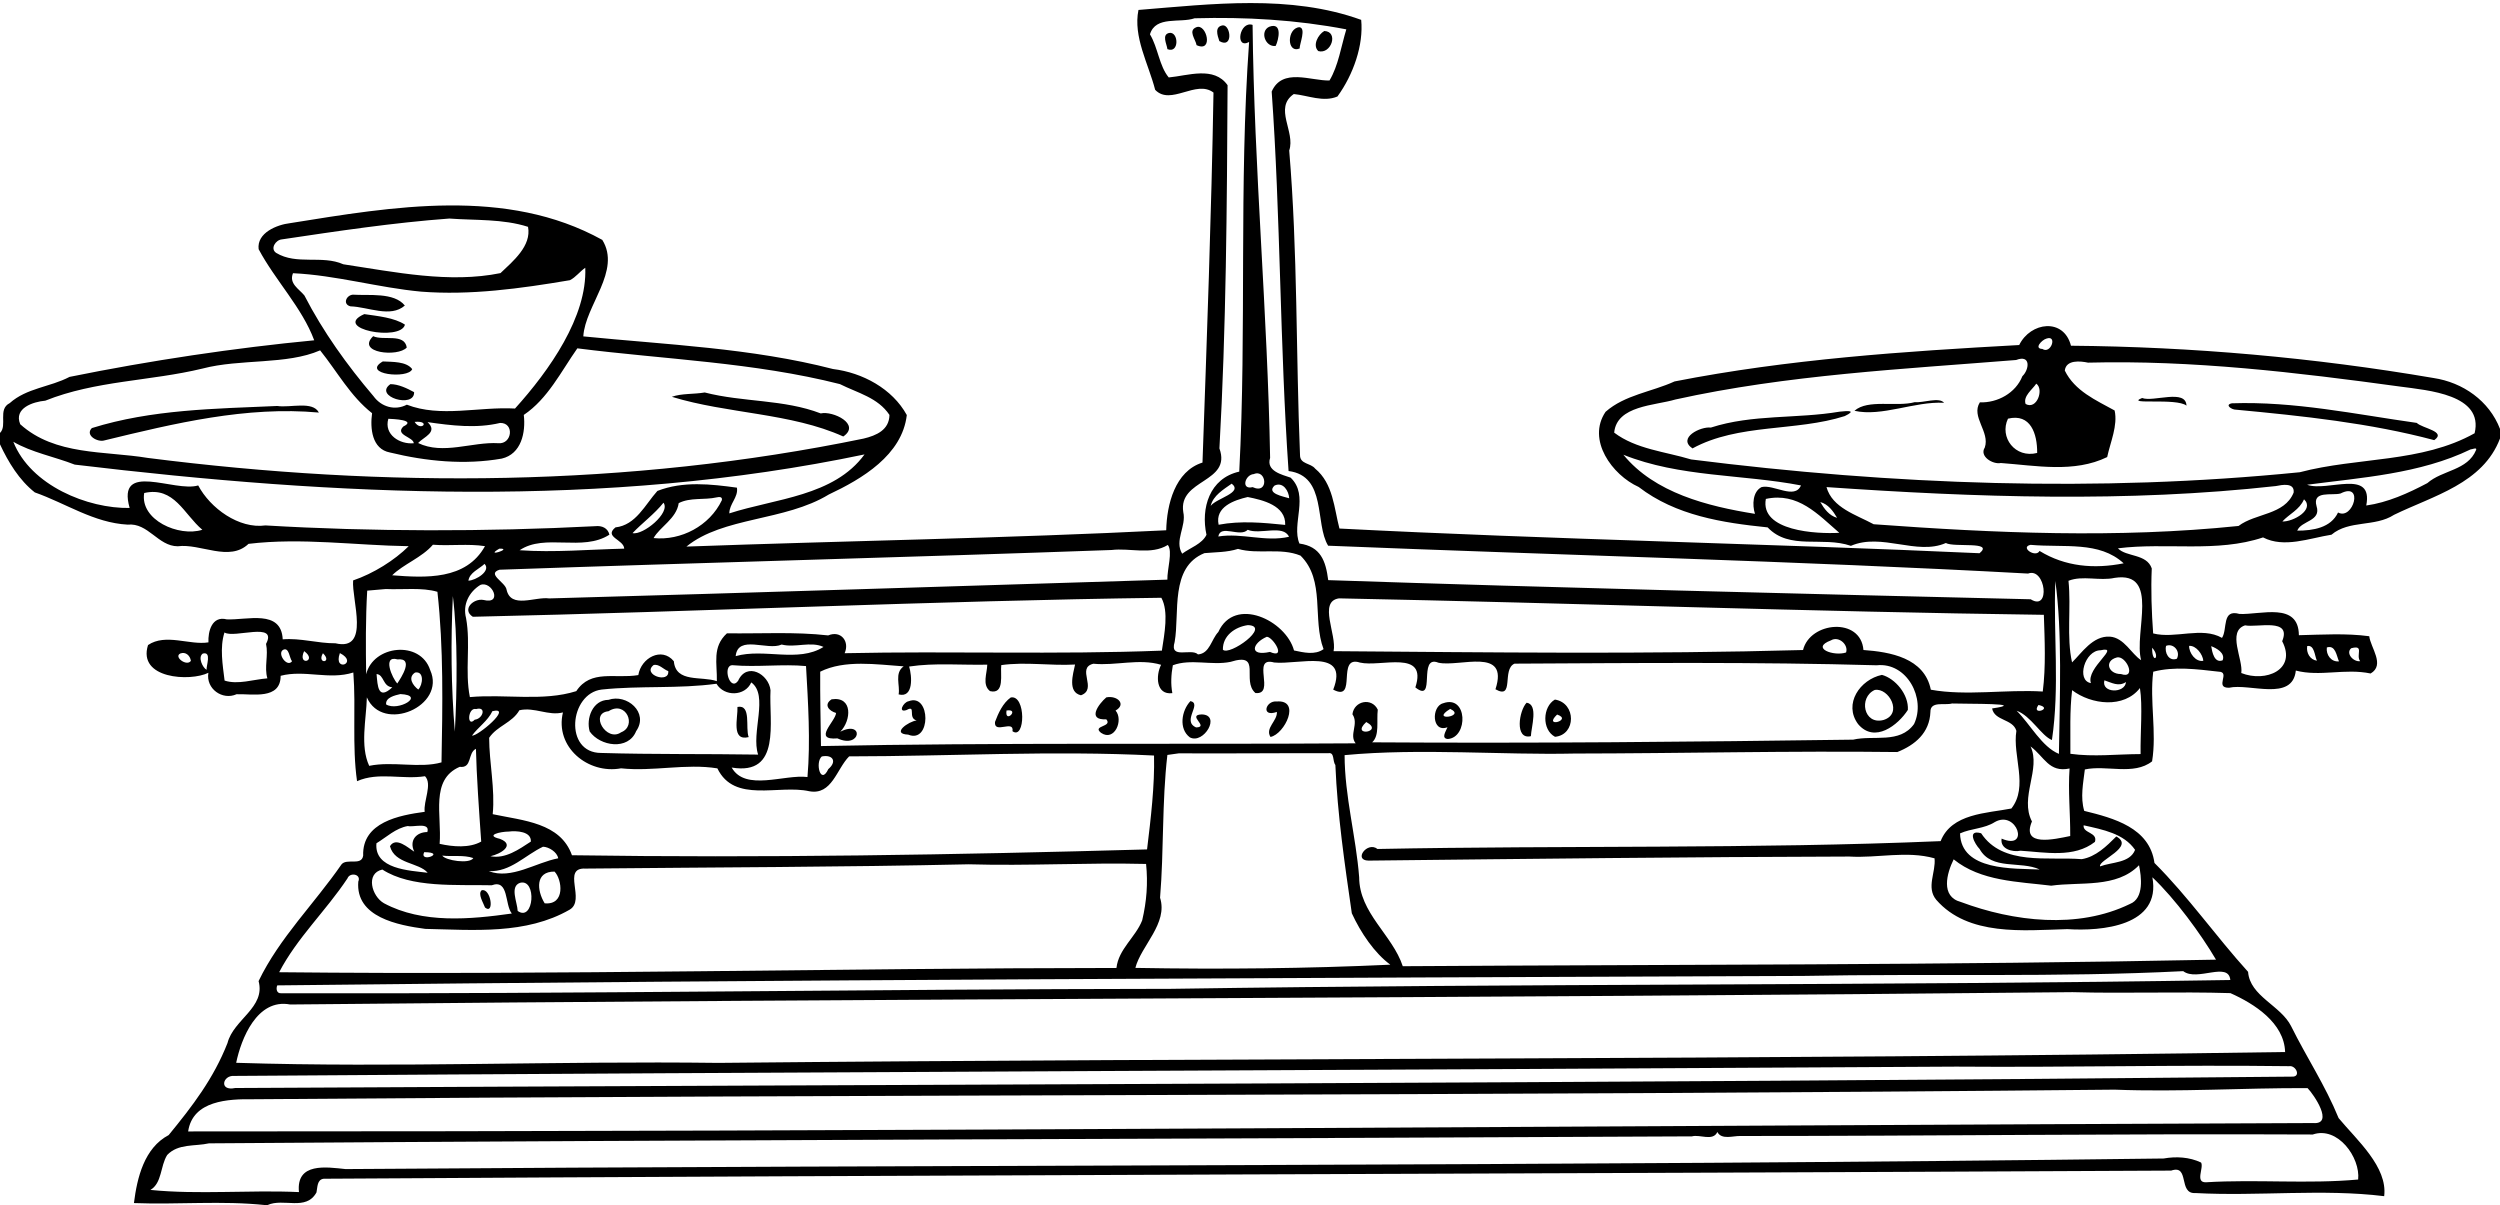 <?xml version="1.0" encoding="UTF-8" standalone="no"?>
<svg
   xmlns:dc="http://purl.org/dc/elements/1.1/"
   xmlns:cc="http://creativecommons.org/ns#"
   xmlns:rdf="http://www.w3.org/1999/02/22-rdf-syntax-ns#"
   xmlns:svg="http://www.w3.org/2000/svg"
   xmlns="http://www.w3.org/2000/svg"
   xmlns:sodipodi="http://sodipodi.sourceforge.net/DTD/sodipodi-0.dtd"
   xmlns:inkscape="http://www.inkscape.org/namespaces/inkscape"
   width="1309pt"
   height="631pt"
   viewBox="0 0 1309 631"
   version="1.1"
   id="svg2"
   inkscape:version="0.91 r13725"
   sodipodi:docname="Scales3.svg">
  <defs
     id="defs68" />
  <sodipodi:namedview
     pagecolor="#ffffff"
     bordercolor="#666666"
     borderopacity="1"
     objecttolerance="10"
     gridtolerance="10"
     guidetolerance="10"
     inkscape:pageopacity="0"
     inkscape:pageshadow="2"
     inkscape:window-width="1366"
     inkscape:window-height="705"
     id="namedview66"
     showgrid="false"
     inkscape:zoom="0.55981665"
     inkscape:cx="818.125"
     inkscape:cy="394.375"
     inkscape:window-x="-8"
     inkscape:window-y="-8"
     inkscape:window-maximized="1"
     inkscape:current-layer="svg2" />
  <path
     id="path64"
     d="m 252.18,466.16 c 4.86,-1.39 6.87,13.1 1.78,9.02 -0.95,-2.58 -3.88,-7.11 -1.78,-9.02 z m 133.95,-96.01 c 7.46,-1.43 4.01,10.98 5.88,15.8 -9.34,2.31 -5.57,-10.2 -5.88,-15.8 z m 413.22,-2.22 c 6.23,0.97 2.42,12.74 2.22,17.53 -8.63,2.01 -6.22,-13.45 -2.22,-17.53 z m -43.74,0.3 c 12.84,-4.66 13.26,17.91 2.47,18.71 -3.75,-0.31 -0.88,-4.23 -0.19,-6.16 -8.27,3.14 -8.5,-11 -2.28,-12.55 m 3.72,2.95 c -11.13,6.73 8.71,4.06 0,0 z m -90.9,-3.88 c 12.99,-1.07 4.27,17.05 -3.2,18.57 -2.98,-4.66 3.7,-8.43 3.34,-13.11 -8.52,3.01 -5.9,-6.04 -0.14,-5.46 z m -45.11,-0.21 c 6.28,1.4 -4.74,10.43 2.96,13.79 7.15,-0.19 -5.09,-6.5 2.89,-6.81 10.42,0.15 1.08,15.81 -6.15,12.03 -5.95,-4.44 -4.41,-14.04 0.3,-19.01 z m -147.58,0.08 c 11.68,-4.52 11.85,22.45 -0.22,17.48 -9.15,-0.41 0.27,-6.96 4.44,-7.42 -4.9,-1.23 -0.01,-8.36 -5.25,-5.47 -4.77,1.7 -1.75,-4.13 1.03,-4.59 z m 338.41,-0.88 c 11.24,1.79 11.17,18.48 0.05,19.5 -7,-3.74 -6.5,-15.8 -0.05,-19.5 m 1.15,7.85 c -7.73,7.35 8.5,2.85 0,0 z m -379.87,-7.98 c 11.22,-1.69 10.34,11.1 4.53,16.97 12.57,-6.31 10.93,9.18 -1.47,3.49 -13.23,1.11 -1.05,-8.81 -0.72,-13.31 -3.66,-1.02 -6.71,-4.3 -2.34,-7.15 z m -116.86,0.28 c 9.59,-3.35 21.34,6.64 14.51,16.4 -4.12,10.2 -18.86,7.94 -24.32,0.16 -1.99,-6.88 1.57,-16.49 9.81,-16.56 m 0.06,5.96 c -10.19,1.01 -1.09,16.38 6.57,11.04 8.48,-3.29 2.55,-16.9 -6.57,-11.04 z m 260.64,-7.25 c 5.75,-1.14 10.68,3.58 4.84,6.89 4.31,4.98 -0.57,16.51 -7.62,11.66 -4.88,-3.9 6.26,-2.98 2.77,-7.07 -10.4,0.58 -3.93,-8.12 0.01,-11.48 z m -50.04,0.05 c 8.05,-1.57 7.65,22.52 0.91,17.67 0.99,-6.29 -9.77,1.75 -9.16,-4.84 1.73,-4.61 4.11,-9.89 8.25,-12.83 m -2.21,6.82 c -1.1,7.32 7.31,-1.1 0,0 z m 458.36,-18.65 c 6.94,1.89 14.07,10.21 13.58,18.34 -5.07,7.9 -17.4,17.74 -26.07,7.42 -7.83,-10.57 1.05,-23.36 12.49,-25.76 m -3.75,7.89 c -8.55,3.78 -5.92,18.49 4.57,15.73 10.4,-3.23 2.79,-17.02 -4.57,-15.73 z M 963.21,215.55 c 4.51,-0.49 9,-0.74 2.69,2.32 -25.45,8.14 -55.71,3.79 -79.71,16.92 -8.14,-5.48 4.32,-11.61 9.6,-10.91 21.94,-7.08 44.99,-4.52 67.42,-8.33 z m -818.04,-2.98 c 6.82,1.07 18.57,-2.79 21.8,3.45 -37.91,-3.46 -75.58,5.66 -112.31,14.58 -3.46,1.11 -10.33,-2.64 -6.57,-6.46 31.43,-9.81 64.33,-10.1 97.08,-11.57 z m 1023.41,-1.4 c 32.69,-1.13 64.61,5.71 96.83,10.26 2.84,2.84 15.77,4.43 9.15,9.03 -33.47,-8.94 -69.02,-12.68 -103.82,-15.95 -2.08,0.07 -6.13,-2.51 -2.16,-3.34 z m -165.96,-0.61 c 4.09,0.49 12.79,-2.82 15.27,0.34 -15.49,-0.82 -32.5,7.42 -46.9,4.2 7.04,-6.26 22.02,-1.88 31.63,-4.54 z m 119,-2.17 c 5.77,2.27 22.95,-4.95 23.22,4 -5.18,-4.21 -32.7,-0.22 -23.22,-4 z M 369,205.5 c 20.11,5.18 41.36,3.51 60.74,10.97 6.29,-1.49 21.19,5.65 11.8,12.08 -27.45,-12.39 -60.54,-11.82 -89.77,-20.78 5.14,-1.85 11.58,-1.28 17.23,-2.27 z m -164.6,-4.36 c 4.25,-0.01 8.8,2.23 12.43,4.19 0.3,8.76 -21.49,2.24 -12.43,-4.19 z m -3.97,-11.89 c 5.02,0.27 12.32,-0.08 15.4,4.02 -2.01,5.38 -26.94,2.67 -15.4,-4.02 z m -5.03,-13.22 c 5.38,2.52 16.37,-1.73 17.58,5.92 -4.51,5.14 -26.75,2.91 -17.58,-5.92 z m -4.66,-11.56 c 7.09,1.04 15.8,1.86 21.29,5.52 -2.18,8.98 -38.54,2.1 -21.29,-5.52 z m -6.02,-10.18 c 8.38,0.57 21.56,-1.36 27.25,5.69 -7.48,6.59 -19.28,0.67 -28.49,0.42 -4.15,-1.07 -2.27,-5.77 1.24,-6.11 z M 612.25,17.23 c 4.95,-0.76 5.3,11.01 -0.99,8.51 -0.36,-2.75 -3.13,-7.66 0.99,-8.51 z m 81.15,-1 c 7.67,0.29 3.64,12.42 -3.14,10.52 -3.16,-2.98 -0.12,-8.65 3.14,-10.52 z m -13.07,-1.99 c 3.73,0.37 0.1,8.79 0.15,11.16 -6.89,2.71 -6.66,-10.65 -0.15,-11.16 z m -15.81,-0.21 c 7.11,-2.64 5.01,6.79 3.42,10.02 -5.41,0.76 -8.45,-7.61 -3.42,-10.02 z m -38.09,0.21 c 5.33,-2.09 9.13,13.49 0.1,9.41 -0.53,-3.11 -4.66,-7.64 -0.1,-9.41 z m 13.92,-0.98 c 4.16,0.02 5.37,12.42 -1.9,8.26 -1.04,-3.09 -2.63,-7.65 1.9,-8.26 z M 596.1,5.21 c 38.41,-3.09 79.45,-8.25 116.62,5.19 1.29,13.13 -4.06,28.59 -12.43,40.12 -7.38,3.13 -15.49,-0.57 -22.86,-1.28 -10.67,7.33 0.99,19.73 -2.4,29.57 4.47,53.08 3.48,106.35 5.66,159.53 0.01,4.78 5.6,4.05 7.92,7.03 9.48,7.82 9.92,20.76 12.72,31.37 111.51,5.75 223.51,7.83 335.17,12.93 7.78,-6.5 -13.25,-2.88 -17.66,-5.35 -15.13,6.66 -33.62,-5.49 -49.71,1.48 -15.07,-5.17 -32.06,2.48 -43.59,-9.66 -23.67,-2.41 -48.04,-6.18 -67.53,-21.16 -13.86,-6.23 -27.29,-24.66 -17.34,-39.35 10.07,-8.9 24.23,-10.45 36.12,-15.91 59.52,-11.67 119.99,-15.74 180.46,-19.06 5.91,-12.08 23.3,-14.41 27.11,0.36 63.47,0.55 127.02,6.17 189.76,16.89 15.44,2.3 29.24,11.96 34.88,26.68 l 0,5 c -8.92,23.59 -34.94,29.97 -55.46,39.96 -10.1,6.53 -23.49,2.61 -32.78,10.42 -11.55,1.83 -24.82,7.14 -35.83,1.42 -24.11,8.12 -50.79,2.52 -75.98,5.71 4.31,4.6 15.05,2.75 17.71,10.53 -0.49,11.34 -0.09,22.75 0.73,34.03 11.56,2.97 25.5,-3.71 36.05,2.34 3.01,-4.62 -0.28,-15.25 9.18,-12.53 11.2,0.47 30.93,-6.44 31.07,11.12 12.27,-0.28 24.67,-1.1 36.85,0.54 0.67,5.99 8.43,15 0.72,19.51 -13.55,-2.83 -26.36,1.81 -39.17,-1.53 -1.71,16.42 -24.21,6.55 -34.96,8.99 -7.93,0.17 1.09,-8.35 -5.52,-8.42 -11.27,-1.28 -23.13,-2.85 -34.18,0.03 -1.94,15.39 1.9,31.61 -0.6,46.93 -9.62,7.56 -23.94,1.78 -35.21,4.25 -0.84,7.14 -2.44,14.59 -0.32,21.69 15.43,3.79 34.26,8.8 36.77,27.26 17.65,17.59 32.12,38.36 49.02,57.02 0.96,12.83 17.09,17.53 22.56,28.5 8.08,16.31 17.81,30.85 24.84,48.07 9.49,11.46 25.75,25.52 23.86,40.89 -32.27,-3.97 -66.1,0.13 -98.85,-1.64 -9.17,0.6 -2.8,-15.15 -12.68,-11.75 -322.5,1.66 -645.08,2.24 -967.33,4.26 -3.54,0.4 -3.23,4.53 -3.79,7.16 -5.47,9.95 -17.32,2.77 -25.7,6.65 l -0.95,0 c -22.85,-2.44 -45.98,-0.17 -68.93,-1.07 1.66,-13.29 5.39,-28.86 18.2,-35.61 12.48,-15.22 23.5,-29.61 30.79,-48.18 3.15,-12.39 20.02,-18.57 16.28,-32.44 10.89,-22.62 29.31,-40.65 43.4,-61.08 2.78,-3.44 10.52,0.97 11.36,-4.61 -0.6,-17.55 19.03,-21.15 32.21,-22.94 -0.74,-5.6 4.16,-14.56 0.17,-18.64 -11.83,1.88 -24.37,-2.39 -35.59,2.6 -2.66,-18.67 -0.5,-38.18 -1.94,-56.91 -12.59,4.05 -25.52,-1.56 -38.06,1.73 0,12.71 -14.78,9.37 -23.07,9.65 -7.41,3.33 -16.16,-2.84 -14.77,-11.22 -9.54,4.71 -37.22,3.19 -31.6,-14.53 9.26,-6.27 21.81,0.21 31.63,-1.41 -0.26,-5.61 1.76,-14.03 9.57,-12.04 10.61,0.5 28.57,-5.43 29.32,10.46 9.26,-0.78 18.35,2.14 27.61,2.07 18.46,4.37 8.4,-22.82 9.26,-32.92 10.6,-3.59 21.71,-10.56 29.1,-17.92 -27.96,-0.41 -55.92,-4.57 -83.87,-1.23 -10.1,9.64 -25.1,-0.31 -37.09,1.27 C 82.73,285.98 77.57,273.6 66.84,274.7 49.18,273.76 34.47,263.54 18.22,257.82 10.04,251.37 4.36,241.99 0,232.65 l 0,-5.96 c 4,-3.89 -1.31,-12.41 5.08,-15.61 8.9,-7.96 21.12,-8.36 31.33,-13.74 42.11,-8.56 86.72,-15.21 128.11,-19.16 -6.31,-17.07 -20.44,-31.41 -29.1,-47.71 -1.04,-8.58 9.65,-12.84 16.5,-13.63 53.74,-8.62 113.26,-19 163.44,8.77 10.06,16.19 -8.98,34.27 -9.94,50.52 43.41,4.35 88.19,6.09 130.74,17.09 15.42,1.9 31.07,10.28 38.64,24.1 -2.43,21 -23.49,33.44 -40.85,41.61 -23.03,14.04 -55.35,11.6 -74.54,27.26 83.12,-3.02 167.51,-4.32 251.22,-8.54 0.3,-13.41 4.56,-30.92 18.99,-35.45 2.27,-64.32 4.71,-130.69 5.76,-193.73 -9.09,-6.94 -22.4,7.08 -30.54,-1.44 C 601.32,33.34 593.23,19.31 596.1,5.21 m 29.39,4.36 c -7.52,2.65 -20.43,-1.49 -23.37,8.41 4.23,7.01 4.84,16.58 9.83,22.57 10,-0.91 23.69,-6.06 30.81,4.06 -0.33,63.52 -0.72,126.73 -4.27,190.18 6.57,18.12 -21.68,15.93 -18.92,33.36 1.69,7.44 -4.79,14.86 -0.59,21.77 4.26,-3.13 10.49,-5.14 12.73,-9.9 -3.03,-13.92 1.53,-29.55 17.16,-33.08 3.9,-74.26 -0.24,-149.94 5.16,-224.95 -7.57,4.06 -5.07,-11.19 1.82,-8.96 0.77,75.01 7.88,151.22 9.18,226.74 -2.23,6.91 6.24,8.75 10.74,10.33 9.92,9.45 0.3,24.28 4.61,34.5 11.11,1.55 13.77,9.05 15.07,19.16 121.97,4.1 245.35,7.08 367.82,10.02 10.56,6.58 7.78,-16.89 -1.38,-13.46 -122.31,-6.69 -244.28,-9.6 -366.48,-14.59 -7.1,-11.56 -0.53,-36.51 -20.72,-39.1 -4.55,-65.39 -4.21,-134.01 -8.84,-198.68 5.53,-12.65 20.59,-5.54 30.27,-5.81 4.64,-7.69 6.12,-17.98 8.81,-26.77 -26.17,-5.01 -52.6,-6.53 -79.44,-5.8 M 235.25,114.43 c -29.31,2.16 -58.57,6.58 -87.72,10.92 -3.17,0.28 -6.21,4.85 -2.94,7.06 10.73,6.52 23.98,1.01 35.18,5.97 27.13,4.09 55.59,10.08 82.29,4.62 6.51,-6.2 16.33,-14.24 14.42,-24.23 -13.21,-4.24 -27.57,-3.32 -41.23,-4.34 m 71.2,25.77 c -2.84,1.96 -4.98,4.97 -8.04,6.51 -26,4.4 -52.21,8 -77.94,5.99 -22.33,-2.07 -44.48,-8.59 -67.06,-9.65 -2.24,5.45 3.17,8.23 5.97,11.65 9.78,18.99 22.34,36.48 36.17,52.72 4.1,5.69 11.3,7.72 17.47,4.47 17.63,6.86 37.53,0.97 56.64,2.02 18.08,-20.01 37.85,-48.16 36.79,-73.71 m 765.01,37.11 c -2.31,0.64 -6.7,5.24 -2.07,5.4 4.48,2.97 8.03,-7.56 2.07,-5.4 m -769.16,5.08 c -8.57,12.2 -15.46,26.4 -28.04,34.86 1.07,9.12 -1.25,20.48 -11.55,22.87 -19.34,3.4 -39.5,1.44 -58.49,-3.19 -9.59,-1.78 -10.47,-12.79 -9.4,-20.58 -11.35,-8.91 -18.25,-21.76 -27.2,-32.91 -17.54,7.68 -41.73,4.31 -61.64,9.55 -27.25,6.59 -56,6.26 -82.25,16.8 -6.34,0.57 -16.64,3.87 -13.14,12.34 18.24,16.47 44.13,13.89 66.81,17.64 124.27,15.86 251.5,15.32 374.78,-10.13 6.76,-1.61 13.44,-4.57 13.54,-12.39 -6.04,-9.08 -16.59,-11.45 -25.93,-16.13 -45,-11.43 -92.1,-12.94 -137.49,-18.73 m 753.31,6.11 c -59.16,4.76 -119.84,7.74 -178.38,20.68 -10.68,3.21 -30.73,3.12 -32.04,17.35 11.42,8.66 26.79,9.94 40.27,14.03 105.56,13.32 212.57,17.33 318.72,6.7 30.32,-8.01 63.72,-4.82 91.53,-20.41 4.89,-20.3 -24.38,-22.45 -39.06,-24.45 -53.94,-7.39 -108.78,-13.93 -163.37,-12.52 -3.99,-0.86 -11.49,-1.64 -12.15,4.15 5.22,10.68 16.25,15.47 26.09,20.9 1.72,7.91 -2.19,16.4 -3.9,24.39 -17.28,8.41 -37.23,4.47 -55.67,3.11 -4.12,0.88 -11.43,-3.45 -8.41,-8.12 2.8,-8.21 -7.36,-16.13 -2.59,-23.64 9.22,0.33 18.76,-4.85 22.27,-13.7 3.61,-3.41 4.62,-11.54 -3.31,-8.47 m 10.58,12.38 c -2.03,3.07 -7.01,6.53 -5.58,10.64 5.95,3.28 9.69,-7.77 5.58,-10.64 m -862.86,18.39 c -2.42,8.34 6.08,13.52 13.32,12.81 -0.13,-3.29 -10.01,-4.28 -5.48,-8.76 7.21,-3.47 -5.49,-3.95 -7.84,-4.05 m 848.05,-0.06 c -4.65,9.73 3.77,20.91 15.28,17.95 0.09,-10.1 -3.45,-20.82 -15.28,-17.95 M 217.1,220.9 c 3.37,5.48 8.76,-0.81 0,0 m 6.76,0.12 c 5.68,5.28 -1.94,7.7 -4.95,10.94 13.08,6.35 28.32,-0.71 42.03,0.1 7.22,0.66 8.55,-10.76 0.91,-10.61 -12.47,3 -25.45,1.37 -37.99,-0.43 M 6.97,231.31 c 9.08,22.95 39.04,35.06 60.91,34.66 -7.01,-24.85 23.49,-8 35.9,-11.8 6.28,11.91 21.35,22.88 35.21,20.94 55.21,3.29 115.51,3.36 172.64,0.4 3.55,-0.41 6.64,0.98 7.46,4.44 -14.03,9.1 -33.82,-0.81 -47.02,8.15 18.19,1.27 36.47,-0.41 54.77,-0.83 -0.16,-4.8 -10.86,-6.04 -4.59,-11.13 10.71,-1.18 15.49,-11.87 21.97,-19.09 13.39,-5.25 28.12,-3.56 41.64,-1.71 0.8,5.06 -4.02,8.48 -3.99,13.47 24.12,-7.82 54.75,-8.92 70.8,-30.88 -136.33,28.59 -276.36,21.78 -413.55,5.34 -10.61,-4.15 -22.63,-6.39 -32.15,-11.96 m 1286.62,4 c -26.54,12.83 -57.15,14.74 -85.6,18.5 10.46,3.93 34.83,-8.79 30.98,10.87 11.21,-1.56 21.99,-6.44 31.98,-11.72 7.94,-6.94 21.08,-6.53 25.54,-17.37 0.61,-1.57 -2.16,-0.25 -2.9,-0.28 M 850,238.1 c 16.39,20.02 44.06,26.96 68.9,30.95 -1.5,-4.73 -1.2,-11.63 3.45,-14.01 6.36,-1.57 17.36,6.75 20.64,-0.87 -30.82,-5.93 -63.43,-4.22 -92.99,-16.07 m -193.52,10.13 c -4.63,0.29 -6.84,8.39 -0.62,6.83 8.75,4.05 7.3,-9.69 0.62,-6.83 m -11.56,5.01 c -4.29,3.04 -9.68,6.16 -11.02,11.64 3.14,-4.09 17.11,-6.87 11.02,-11.64 m 22.43,1 c -4.46,4.15 4.59,5.69 7.67,6.66 -0.16,-3.65 -3.1,-8.82 -7.67,-6.66 m 524.27,0.26 c -77.8,8.67 -157.19,5.94 -235.27,0.54 3.02,10.9 15.58,14.5 24.7,19.45 63.53,4.65 127.53,7.46 191.05,0.9 8.94,-6.79 24.04,-5.64 28.85,-17.47 0.6,-5.41 -6.13,-4.06 -9.33,-3.42 M 75.5,258.14 c -2.33,14.13 18.18,23.16 30.44,19.25 -9.65,-8.11 -14.7,-22.85 -30.44,-19.25 m 1150.03,0.24 c -4.34,1.26 -14.95,-1.74 -12.59,6.62 2.61,8 -8.05,7.55 -10.1,12.85 8.29,-0.01 17.59,-1.47 21.36,-9.51 7.9,4.26 13.75,-16.26 1.33,-9.96 m -850.24,2.04 c -6.49,1.49 -13.93,-0.08 -19.92,3.02 -1.16,8.13 -9.83,12.37 -13.15,18.3 14.36,1.47 29.33,-6.39 35.74,-19.82 0.39,-1.89 -1.36,-1.82 -2.67,-1.5 m 278.01,-0.18 c -7.01,1.62 -17.25,5.13 -15.23,14.51 11.62,-2.19 23.2,-1.09 34.86,0.09 0.42,-10.15 -11.77,-13.05 -19.63,-14.6 m 271.3,0.99 c -3.13,16.86 26.5,18.44 38.46,17.75 -11.2,-9.67 -21.61,-21.37 -38.46,-17.75 m 281.78,0.2 c -2.36,5.54 -7.78,7.69 -11.34,11.62 5.71,0.21 17.07,-6.23 11.34,-11.62 m -858.98,1.79 c -4.71,5.92 -11.35,10.78 -16.2,15.92 5.53,1.25 20.07,-10.73 16.2,-15.92 m 605.69,-0.36 c 2.05,3.53 4.67,7.15 8.82,8.28 -2.06,-3.53 -4.67,-7.15 -8.82,-8.28 M 653.31,277.4 c -4.02,4.19 -14.25,-3.09 -15.41,3.51 12.32,-2.02 24.64,3.01 37.02,0.15 -3.03,-6.62 -15.25,-0.92 -21.61,-3.66 m -426.64,7.82 c -5.72,6.71 -15.59,10.26 -21.32,16 17.38,1.35 38.65,2.62 48.59,-15.25 -8.91,-1.39 -18.19,-0.04 -27.27,-0.75 m 384.81,0.11 c -8.77,5.42 -19.85,1.46 -29.46,2.65 -106.88,3.85 -214.09,6.59 -320.49,10.33 -6.87,2.21 3.08,6.53 3.7,10.39 2.23,10.25 14.93,3.58 22.36,4.63 108.18,-3.01 215.51,-6.51 323.65,-9.83 -0.16,-5.31 2.91,-14.8 0.24,-18.17 m 451.7,-0.05 c -5.7,1.25 2.74,6.97 4.74,3.19 13.42,8.23 28.54,9.55 44.04,6.48 -12.82,-11.77 -31.02,-8.09 -48.78,-9.67 m -801.73,2 c -8.33,4.82 7.67,-0.24 0,0 m 386.76,0.12 c -5.75,1.85 -11.71,1.68 -17.57,2.22 -18.21,7.38 -12.88,31.26 -15.59,46.5 -2.83,9.41 8.72,3.04 12.23,6.53 6.16,-0.45 6.98,-7.95 10.63,-11.74 8.61,-18.96 35.43,-6.06 39.64,9.67 4.95,1.04 10.97,2.56 15.47,-0.7 -6.01,-15.77 1.06,-36.03 -12.07,-48.96 -10.51,-4.31 -22.07,-0.48 -32.74,-3.52 m -394.5,7.84 c -2.79,2.66 -7.89,4.57 -8.45,8.81 3.86,-0.14 12.01,-5.12 8.45,-8.81 m 853.58,7.32 c -7.93,1.77 -16.85,-1.41 -24.23,1.54 1.47,14.19 -1.12,29.46 1.87,42.72 5.04,-4.87 10.83,-14.03 19.8,-13.48 7.47,0.51 11.4,9.23 16.37,12.32 -3.95,-14.41 10.07,-46.75 -13.81,-43.1 m -31.13,1.64 c -1.04,28.26 2.34,55.38 -1.77,83.28 -5.59,-2.24 -10.98,-12.68 -18.48,-15.34 7.2,7.19 13.23,18.94 22.14,22.59 0.44,-29.93 1.81,-63.7 -1.89,-90.53 m -824.68,2.08 c -5.93,3.69 -9.31,10.28 -7.45,17.37 2.5,13.66 -0.72,27.77 1.99,41.34 18.39,-1.68 38.29,2.4 55.72,-3.11 7.65,-11.57 20.28,-6.34 32.48,-8.41 1.41,-8.95 12.23,-14.98 18.6,-7.25 1.02,11.47 14.51,7.64 22.52,10.43 0.22,-9.37 -2.57,-17.86 5.29,-25.05 17.7,0.26 35.41,-0.89 53,1.1 6.8,-2.82 11.34,3.3 8.61,9.32 55.4,-1.21 110.79,0.8 166.11,-1.35 1.31,-8.73 3.69,-20.45 -0.27,-27.68 -119.84,1.59 -240.42,7.29 -360.51,9.95 -5.91,-3.77 0.34,-9.8 5.58,-8.81 10.33,2.64 4.47,-10.3 -1.67,-7.85 M 202,308.42 c -2.43,0.21 -7.3,0.63 -9.73,0.84 -0.86,14.41 -0.77,30.26 -0.55,43.79 3.66,-15.25 28.41,-17.99 33.53,-2.19 8.52,18.88 -24.85,33.24 -33.16,14.29 -0.31,11.69 -3.62,25.36 1.22,35.84 12.39,-2.56 26.42,1.46 37.86,-1.81 0.56,-29.47 1.12,-60.02 -2.14,-89.31 -8.1,-2.4 -18.11,-1.05 -27.03,-1.45 m 35.12,3.69 c -1.12,23.34 -0.94,47.72 1.04,70.99 1.17,-21.89 1.58,-49.57 -1.04,-70.99 m 463.97,1.19 c -11,1.61 -1.04,19.09 -2.82,27.65 81.86,0.62 164.01,1.69 245.8,-0.6 3.65,-14.91 30.26,-17.36 31.63,-0.01 13.91,1.01 31.91,4.04 35.28,20.79 18.52,3.36 39.34,-0.23 58.61,0.95 1.67,-13.09 1.01,-26.91 0.57,-40.16 -121.93,-1.63 -245.96,-6.16 -369.07,-8.62 m -47.7,14.01 c -6.74,0.95 -13.22,5.52 -13.09,12.86 3.28,3.51 25.61,-12.44 13.09,-12.86 m 522.12,0.12 c -9.56,3.15 -0.89,17.85 -1.97,24.97 12.81,5.09 29.21,-1.75 21.41,-16.66 5.1,-12.44 -13.02,-6.99 -19.44,-8.31 m -1057.97,3.72 c -2.54,7.9 -0.94,16.96 0.06,25.2 6.9,2.27 15.2,-0.62 22.4,-1.17 -1.73,-5.82 0.62,-12.08 -0.7,-18.03 6.32,-11.96 -16.85,-2.69 -21.76,-6 m 545.76,2.26 c -7.79,3.39 -9.45,10.42 1.64,7.93 8.95,3.95 1.63,-7.81 -1.64,-7.93 m 295.37,1.89 c -10.86,4.06 1.57,8.49 7.93,6.34 1.4,-4 -3.83,-8.83 -7.93,-6.34 m -549.4,2.18 c -7.38,3.39 -22.9,-5.38 -24.07,6.07 14.94,-4.27 32.62,3.6 45.99,-4.82 -6.76,-3.1 -14.74,0.58 -21.92,-1.25 m 724.89,0.69 c -0.94,3.5 1.46,8.34 5.66,6.73 2.05,-3.93 -1.83,-8.28 -5.66,-6.73 m 12.07,0.01 c -0.15,3.56 3.37,8.6 7.43,7.81 -0.29,-3.34 -3.78,-8.11 -7.43,-7.81 m 11.55,0.15 c 0.51,3.11 1.63,9.07 5.99,7.41 1.52,-3.82 -3.28,-6.39 -5.99,-7.41 m 50.27,-0.06 c -0.57,3.49 1.4,7.16 5.09,7.67 -1.24,-2.56 -1.24,-8.41 -5.09,-7.67 m -81.19,0.88 c -0.12,9.14 4.71,5.08 0,0 m 91.47,-0.14 c -0.49,3.8 2.24,7.71 6.35,7.28 -1.32,-3.03 -1.81,-8.72 -6.35,-7.28 m 12.76,0.41 c -3.06,2.6 1.14,7.27 4.68,6.77 -2.42,-3.17 2.4,-8.69 -4.68,-6.77 m -1082.79,0.8 c -3.43,1.86 2.07,9.52 4.61,6.01 -1.41,-1.63 -1.49,-7.5 -4.61,-6.01 m 951.55,0.26 c -8.29,0.02 -12.87,15.86 -5.05,17.2 -2.7,-8.01 16.1,-19.64 5.05,-17.2 m -940.61,0.45 c -3.73,8.18 7.29,5.25 0,0 m -64.82,1.23 c -3.66,1.74 3.4,6.99 5.53,3.87 -0.36,-2.71 -2.71,-4.94 -5.53,-3.87 m 11.77,0.04 c -2.79,1.89 0.02,7.57 1.99,8.5 -0.31,-1.91 2.85,-9.75 -1.99,-8.5 m 62.9,-0.17 c -3.44,5.91 5.34,5.13 0,0 m 8.87,-0.08 c -3.73,10.45 10.16,5.21 0,0 m 930.33,2.32 c -6.58,1.75 -4.49,8.7 2.24,8.66 8.52,2.89 2.66,-10.07 -2.24,-8.66 m -900.16,0.99 c -8.11,-2.32 -2.74,9.89 -0.11,12.61 1.98,-2.99 8.98,-13.51 0.11,-12.61 m 436.16,1.29 c -9.89,2.03 -20.72,-1.77 -30.19,1.78 -0.89,4.83 -1.17,9.75 -0.26,14.6 -8.59,1.1 -8.77,-9.2 -5.89,-14.84 -11.44,-3.45 -23.76,0.6 -35.47,-0.56 -9.2,2.26 2.46,13.25 -6.49,16.52 -7.09,-1.63 -4.17,-10.99 -3.09,-16.1 -12.96,0.73 -25.79,-1.5 -38.63,0.3 -0.62,4.58 1.97,15.52 -5.91,13.62 -4.22,-3.35 -1.52,-9.28 -1.43,-13.85 -13.61,0.3 -27.41,-1.04 -40.91,0.98 1.53,4.98 2.39,16.64 -5.5,14.59 0.85,-4.8 -2.35,-11.15 2.64,-14.69 -14.17,-0.96 -30.88,-3.59 -43.7,2.8 -0.09,12.75 0.23,25.99 0.4,38.94 91.6,-1.88 186.79,-0.81 279.95,-1.43 -3.57,-4.58 1.81,-10.1 -1.68,-15.23 0.86,-7.04 10.14,-8.92 13.27,-2.4 -0.72,5.98 1.06,13.46 -2.93,17.1 83.85,0.57 167.91,-0.24 251.84,-1.4 10.75,-2.49 24.39,2.3 31.89,-8.18 6.34,-13.31 -3.69,-32.47 -19.58,-30.76 C 919.5,346.54 856,347.17 793,347.49 c -6.78,2.89 0.14,19.13 -9.98,13.41 7.32,-22.43 -18.93,-11.44 -29.88,-13.91 -11.04,-4.47 -0.9,21.77 -12.06,12.93 6.58,-20.12 -18.2,-10.46 -28.98,-12.99 -12.7,-4.15 -1.1,20.95 -14.03,14.16 8.62,-22.07 -18.56,-12.84 -30.94,-14.21 -12.3,-3.4 1.03,17.11 -9.79,15.99 -7.55,-6.53 3.81,-21.61 -13.05,-16.32 m -302.05,1.66 c -6.32,4.97 8.31,9.97 7.67,3.19 -2.57,-0.91 -4.82,-3.88 -7.67,-3.19 m 41.3,0.09 c -5.43,-0.09 -1.45,14.08 2.91,8.21 4.54,-10.14 16.08,-3.57 16.99,4.89 -0.89,16.56 5.82,44.87 -20.34,40.49 7.16,12.65 27.73,3.41 39.69,4.97 1.62,-18.87 0.33,-39.01 -0.76,-58.1 -12.16,-1.18 -25.72,0.68 -38.49,-0.46 m -166.2,3.84 c -4,2.59 -1.18,6.76 1.67,8.91 2.41,-2.43 3.23,-9.81 -1.67,-8.91 m -20.17,0.79 c 0.54,6.23 0.75,13.92 8.24,6.95 -5.08,-0.44 -4.24,-6.61 -8.24,-6.95 m 904.69,3.29 c -1.77,6.85 10.88,6.97 11.3,0.88 -3.89,2.63 -7.47,0.35 -11.3,-0.88 m -708.5,1.09 c -3.25,7.36 -14.15,7.56 -18.22,0.7 -19.64,2.72 -40.1,0.92 -60.09,3.04 -16.97,2 -19.93,33.29 -0.21,33.2 27.22,0.82 54.7,0.41 82.12,0.86 -3.86,-11.36 5.7,-31.06 -3.6,-37.8 m 727.11,2.95 c -8.3,10.77 -25.46,8.78 -35.51,1.12 -1.33,10.91 -0.82,22.22 -0.91,33.31 12.11,1.7 24.46,0.18 36.76,0.15 -0.18,-11.13 1.16,-25.24 -0.34,-34.58 m -910.85,3.16 c -2.8,0.66 -7.87,1.76 -7.45,5.42 6.2,3.85 20.98,-4.8 7.45,-5.42 m 812.45,4.93 c -3.78,1.11 -11.41,-1.47 -11.31,4.46 -0.43,10.92 -8.05,17.27 -17.31,20.96 -56.17,-0.69 -112.93,0.72 -169.27,0.79 -37.08,0.87 -80.32,-2.92 -120.15,0.83 0.03,21.55 5.96,42.48 7.63,63.93 0.05,18.8 17.4,30.11 22.83,46.59 141.44,-0.93 283.89,-0.52 425.81,-3.43 -7.92,-13.45 -21.3,-31.77 -33.32,-43.14 4.77,25.59 -26.68,28.33 -44.51,27.15 -22.92,0.65 -51.9,3.84 -68.64,-15.34 -5.41,-6.54 -0.13,-14.37 -0.9,-21.73 -14.67,-4.1 -29.77,-0.02 -44.64,-0.93 -83.64,0.21 -167.84,1.2 -251.73,2.13 -8.15,-0.13 -0.63,-10.3 4.7,-6.09 98.15,-1.94 196.66,0.05 294.86,-4.11 5.71,-14.54 24.14,-14.57 37.04,-17.08 9.07,-11.53 0.49,-27.49 2.62,-40.66 -1.83,-6.35 -11.44,-5.12 -12.71,-11.73 19.35,-2.84 -12.63,-2.3 -21,-2.6 m 45.29,0.77 c -4.32,5.94 8.29,1.79 0,0 m -818.04,2.15 c -4.47,-1.13 -4.99,10.02 -0.75,5.57 4.35,-0.45 6.25,-7.1 0.75,-5.57 m 8.51,1.09 c -2.45,5.15 -7.58,8.48 -10.68,12.78 2.59,0.75 21.85,-15.34 10.68,-12.78 m 14.12,-0.47 c -3.78,6.61 -11.66,8.18 -15.83,14.42 0.05,13.28 3.17,26.84 1.86,40 16.04,3.4 35.46,4.45 41.5,21.5 100.27,1.51 200.97,-0.24 301.12,-3.05 1.96,-16.21 4.04,-33.34 3.65,-49.16 -53,-2.7 -106.51,0.39 -159.64,0.44 -6.59,6.63 -9.01,20.44 -20.86,18.26 -16.09,-3.63 -39.19,6.48 -48.13,-11.98 -16.48,-2.66 -33.66,1.77 -50.44,-0.02 -17.21,3.22 -34.79,-11.1 -30.42,-29.27 -7.65,1.96 -14.82,-2.93 -22.81,-1.14 m 443.43,6.16 c -8.74,8.05 9.77,5.27 0,0 m 347.8,12.77 c 5.63,11.8 -5.86,26.69 0.75,39.29 -5.73,13.47 11.62,9.36 20.04,7.63 0.08,-11.83 -1.19,-23.57 -0.34,-35.36 -10.85,2.29 -13.1,-6.08 -20.45,-11.56 m -813.98,1.25 c -4.46,2.22 -1.84,10.29 -8.5,9.45 -15.55,6.72 -9.3,25.36 -10.51,40.32 7.05,1.57 15.62,2.29 21.77,-1.19 -1.13,-15.96 -2.45,-34.82 -2.76,-48.58 m 368.04,2.38 c -1.5,0.21 -4.5,0.63 -6,0.84 -2.89,24.87 -1.78,49.91 -3.83,74.77 4.27,13.46 -9.94,25.1 -12.93,36.73 44.32,0.81 90.44,0.33 133.49,-1.68 -8.25,-6.07 -15.42,-16.61 -20.16,-26.92 -3.74,-25.86 -7.52,-51.7 -8.61,-77.66 -1.57,-1.99 -0.31,-6.81 -3.7,-6.14 -26.16,-0.11 -52.14,0.23 -78.26,0.06 m -186.95,1.64 c -3.59,3.04 -0.69,15.35 3.42,6.62 4.74,-4.03 2.31,-7.78 -3.42,-6.62 m 614.24,34.32 c -5.52,3.55 -12.37,3.3 -18.25,5.96 0.48,19.76 28.08,18.3 41.73,18.9 -10.08,-4.7 -25.17,0.6 -31.49,-10.73 -2.41,-2.45 -6.93,-10.44 0.81,-8.24 11.3,17.14 35.19,12.14 52.66,13.56 7.36,-1.2 13.02,-6.8 18.11,-11.89 9.99,5.46 -9.64,12.41 -8.5,15.68 6.19,-2.37 15.57,-1.65 18.33,-8.66 -5.88,-8.54 -16.77,-10.59 -26.94,-12.86 -0.54,4.25 7.53,3.57 5.92,8.68 -10.95,8.56 -25.98,5.45 -38.92,4.63 -4.21,0.87 -10.84,-0.85 -9.94,-6.34 15.05,6.48 8,-15.21 -3.52,-8.69 m -830.99,2.1 c -6.36,1.11 -11.11,5.79 -16.43,9.03 -1.25,13.58 17.26,14.26 26.83,15.44 -4.6,-5.46 -17.29,-4.5 -19.75,-13.91 3.16,-5.17 9.54,0.94 12.73,2.87 -2.81,-5.83 1.01,-10.24 6.84,-10.28 1.63,-5.43 -7.53,-2.36 -10.22,-3.15 m 52.82,2.9 c -4.4,0.02 -12.63,1.95 -4.6,3.81 8.28,3.2 0.36,7.96 -4.97,9.1 7.81,1.53 14.94,-3.6 21.17,-7.66 0.35,-5.37 -7.53,-5.76 -11.6,-5.25 m 17.96,7.94 c -9.48,4.49 -17.05,13.31 -28.39,12.78 11.75,4.57 24.59,-4.5 36.36,-6.72 -0.56,-3.31 -4.99,-6 -7.97,-6.06 m -62.22,2.85 c -2.81,6 12.19,0.09 0,0 m 9.47,1.8 c 1.62,2.58 14.41,4.53 16.27,1.29 -5.13,-1.77 -10.88,-0.66 -16.27,-1.29 m 791.38,1.96 c -3.6,7.29 -7.01,19.5 3.78,22.33 27.51,10.27 61.2,14.35 88.48,1.05 7.59,-2.92 6,-14.46 4.79,-20.3 -11.82,12.17 -30.72,8.56 -45.98,10.71 -17.22,-2.12 -36.86,-2.25 -51.07,-13.79 m -515.7,2.59 c -66.86,1.51 -133.79,1.56 -200.6,2.25 -12.85,-0.69 0.29,16.58 -8.41,21.53 -22.82,13.11 -50.17,10.58 -75.56,10.04 -14.26,-1.92 -36.57,-6.1 -35.07,-24.74 1.74,-3.97 -4.42,-5.06 -5.66,-1.71 -11.25,16.97 -26.35,31.07 -35.77,49.14 146.14,1.57 292.15,-2.16 438.41,-2.23 1.07,-9.89 9.99,-16.06 13.47,-24.93 2.34,-9.95 3.07,-19.39 2.04,-29.53 -30.69,-0.78 -61.92,1.11 -92.85,0.18 m -307.04,2.75 c -8.95,1.97 -5.57,14.04 0.86,17.65 20.14,10.81 45.32,8.43 66.93,5.37 -3.8,-4.64 -1.43,-18.1 -10.52,-14.79 -18.62,-0.41 -42.17,1.51 -57.27,-8.23 m 90.15,1.07 c -10.13,-0.1 -9.33,9.8 -5.16,16.61 11.01,1.02 9.1,-12.64 5.16,-16.61 m -17.99,5.86 c -5.59,1.86 -1.5,10.12 -1.3,14.75 8.51,5.97 10.15,-16.96 1.3,-14.75 m 870.76,46.27 c -65.92,3.36 -132.91,1.2 -199.06,2.5 -266.44,1.08 -532.1,1.89 -798.9,4.95 -0.72,1.78 -0.31,4.34 2.12,4.12 155.27,0.41 310.79,-2.18 465.84,-2.31 185.36,-2.87 369.82,-1.6 554.68,-4.62 -0.96,-9.93 -17.41,0.97 -24.68,-4.64 m -57.93,11 c -311.34,3.22 -622.11,3.28 -933.27,6.46 -17.4,-3.31 -25.7,18.13 -28.26,30.53 83.93,2.65 168.26,-1.05 252.45,0.05 273.57,-2.72 546.69,-1.55 820.37,-5.7 -0.45,-15.23 -16.06,-25.24 -28.64,-30.83 -27.52,-0.86 -55.14,0.27 -82.65,-0.51 m -60.85,38.99 c -300.69,1.85 -601.45,2.73 -901.71,4.87 -6.09,-0.49 -8.1,8.16 0.54,6.33 358.75,-1.95 718.35,-2.43 1076.91,-5.96 4.91,0.23 2.11,-6.08 -1.53,-5.47 -58.2,-0.77 -116.23,0.7 -174.21,0.23 m 82.9,12.06 c -325.16,3.26 -649.53,2.42 -974.61,5.02 -13.03,-0.18 -31.73,0.61 -34.12,16.86 371.02,0.08 742.24,-2.97 1112.7,-4.39 11.09,0.85 0.25,-15.03 -2.97,-18.3 -33.79,-0.13 -67.28,2.12 -101,0.81 m -208.04,22.17 c -2.26,5.03 -9.2,1.13 -13.29,2.29 -258.85,1.35 -517.44,1.74 -776.48,3.65 -7.41,1.66 -16.13,0.02 -21.89,6.1 -3.68,5.85 -2.64,14.66 -8.78,18.29 25.46,2.56 51.96,-0.07 77.78,1.14 -1.61,-15.72 14.5,-13.06 24.4,-12.05 317.9,-2.34 634.34,-1.46 951.95,-5.54 6.54,-1.16 13.51,-0.78 19.59,2.11 1.6,2.6 -3.34,10.59 2.59,10.34 26.44,-1.62 53.22,0.98 79.66,-1.44 1.23,-11.45 -10.63,-28.08 -23.76,-23.57 -100.18,-0.49 -199.61,0.79 -299.52,0.78 -3.96,-0.16 -10,2.2 -12.25,-2.1 z" />
</svg>
